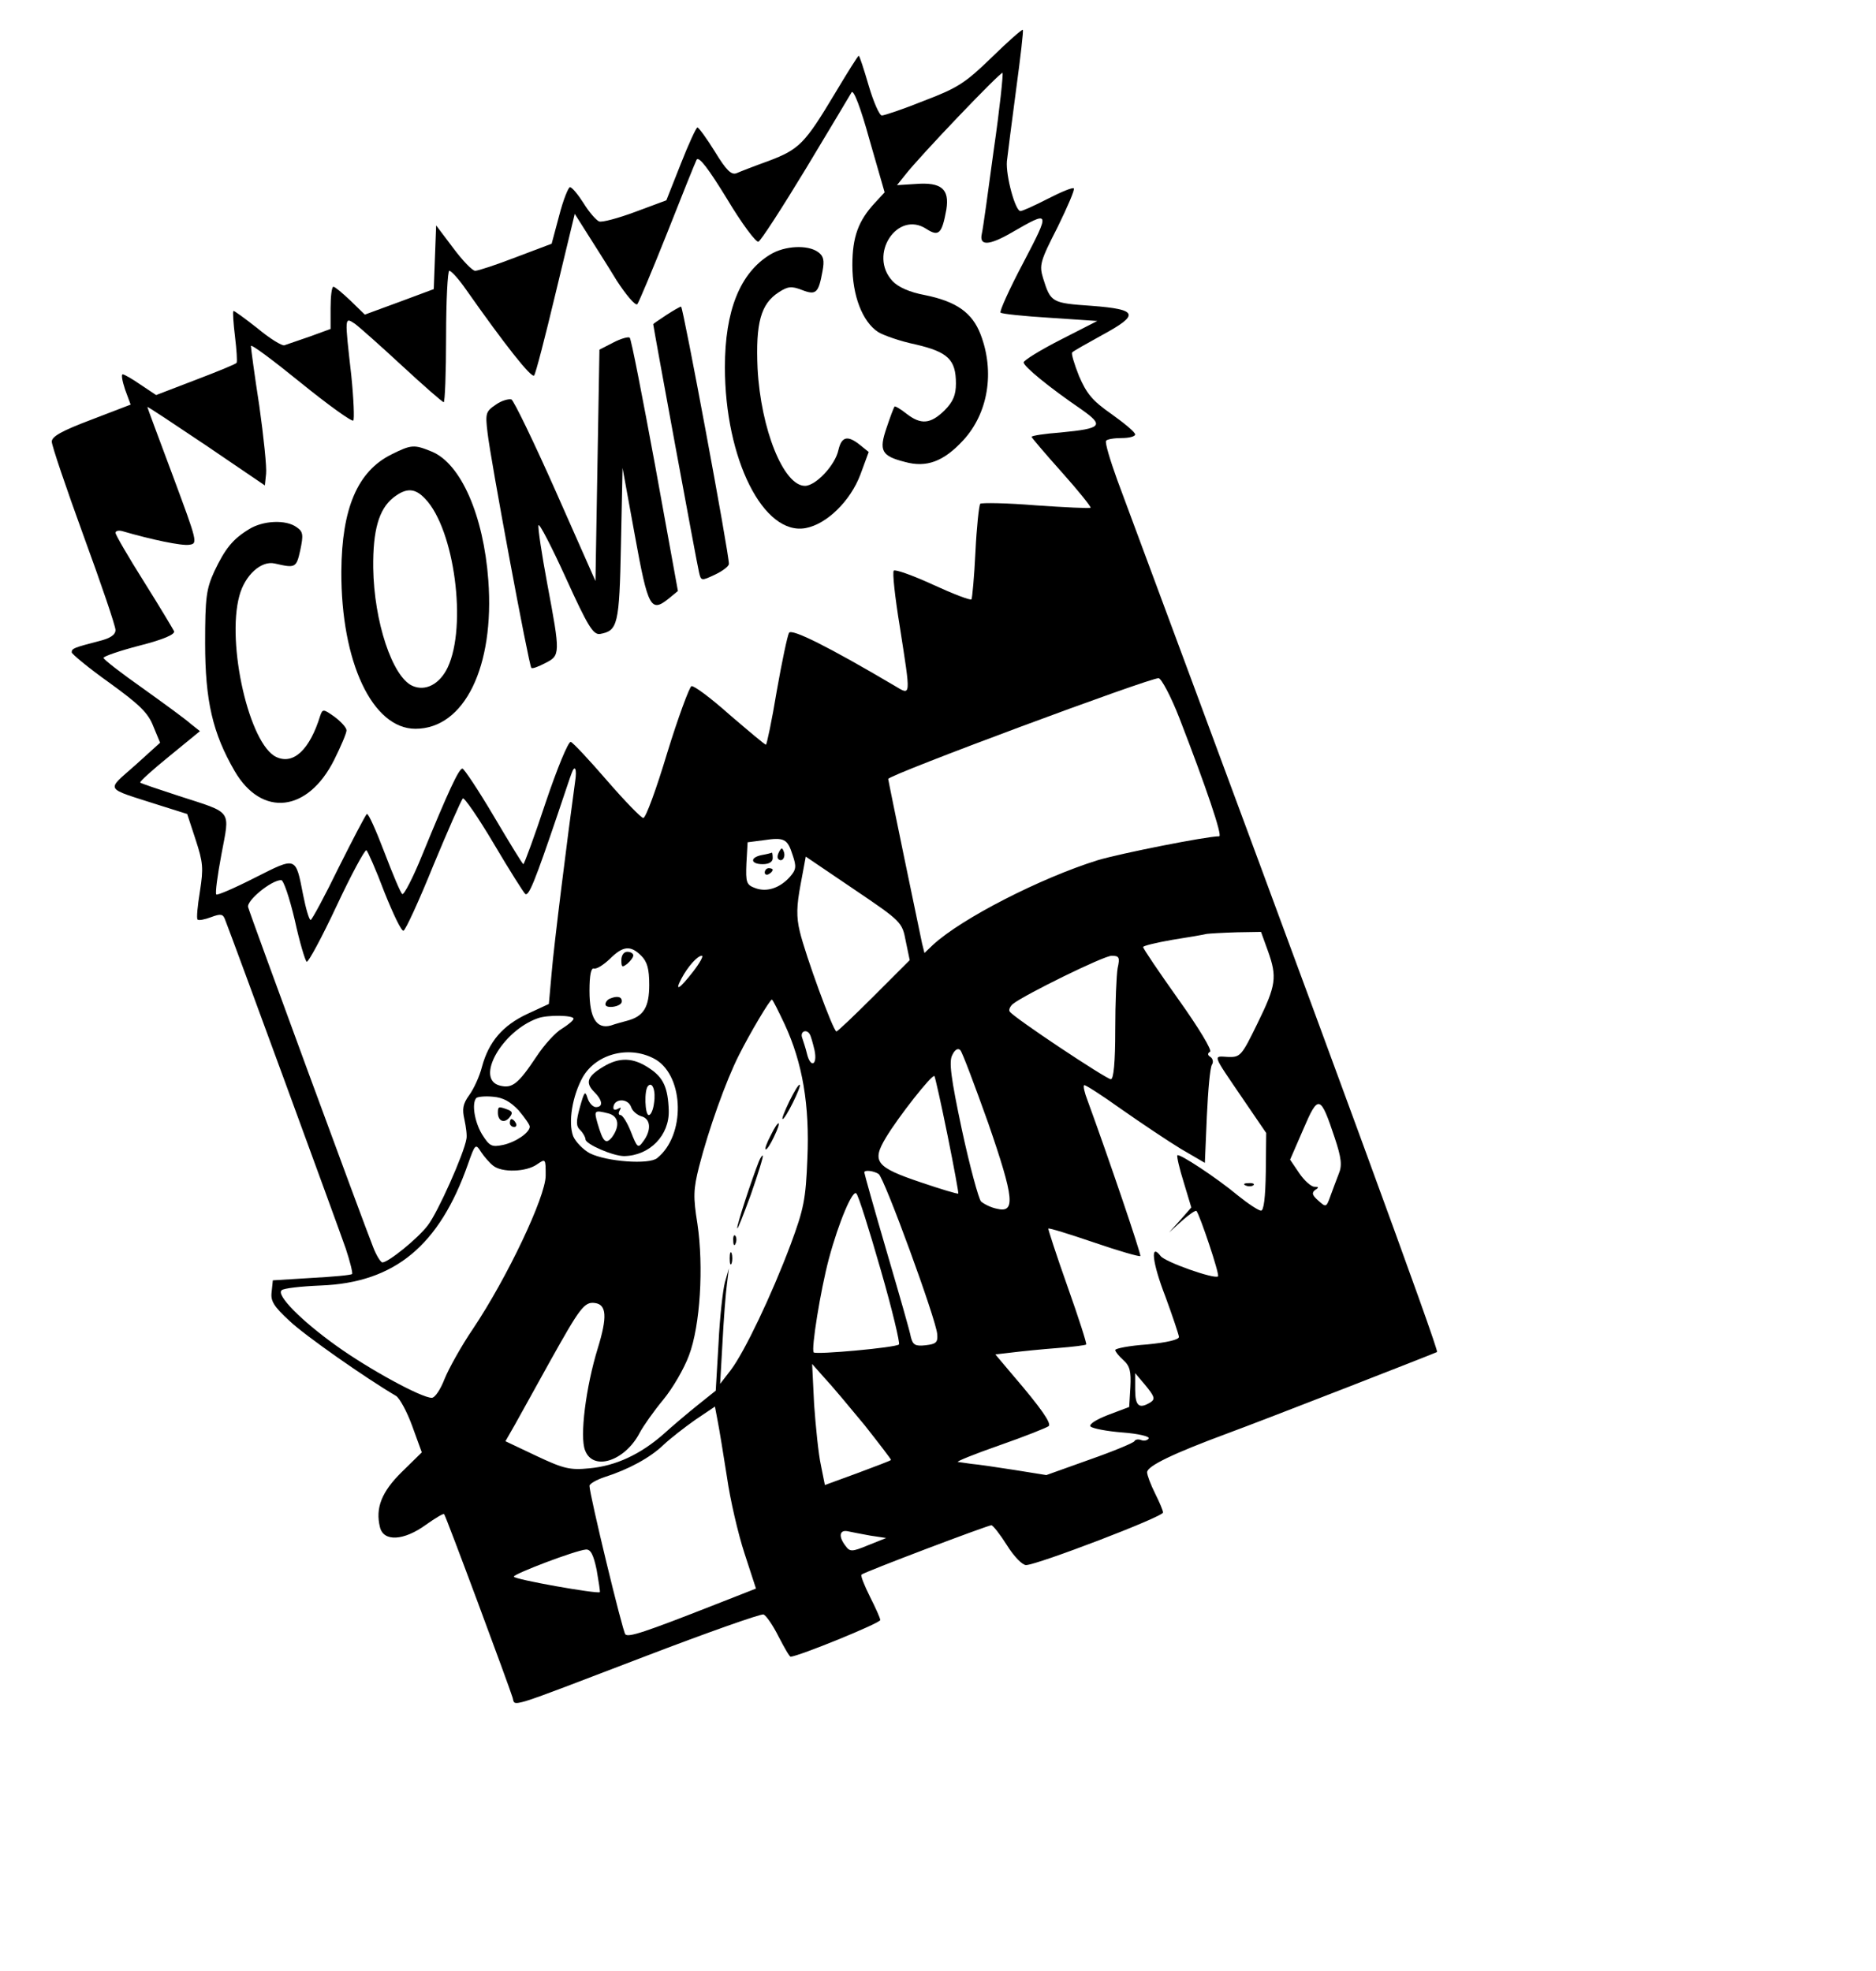 <?xml version="1.0" standalone="no"?>
<!DOCTYPE svg PUBLIC "-//W3C//DTD SVG 20010904//EN"
 "http://www.w3.org/TR/2001/REC-SVG-20010904/DTD/svg10.dtd">
<svg version="1.0" xmlns="http://www.w3.org/2000/svg"
 width="471pt" height="495pt" viewBox="0 0 471 495"
 preserveAspectRatio="xMidYMid meet">

<g transform="translate(0,495) scale(0.1,-0.1)"
fill="#000000" stroke="none">
<path d="M2490 4806 c-67 -65 -86 -77 -170 -109 -52 -21 -100 -37 -106 -37 -6
0 -21 34 -33 75 -12 41 -23 75 -25 75 -2 0 -29 -43 -60 -95 -75 -125 -89 -140
-166 -169 -36 -13 -72 -27 -81 -31 -13 -5 -26 8 -54 54 -21 34 -41 61 -44 61
-3 0 -22 -41 -42 -92 l-36 -91 -78 -29 c-43 -16 -84 -27 -91 -24 -7 3 -25 23
-39 46 -14 22 -29 40 -34 40 -4 0 -17 -32 -27 -71 l-19 -71 -90 -34 c-49 -19
-95 -34 -102 -34 -7 0 -32 26 -55 57 l-43 57 -3 -80 -3 -80 -86 -32 -87 -32
-36 35 c-20 19 -39 35 -43 35 -4 0 -7 -24 -7 -53 l0 -53 -52 -19 c-29 -10 -58
-20 -64 -22 -6 -2 -37 17 -68 43 -32 25 -59 45 -60 43 -2 -2 0 -31 4 -64 4
-33 6 -63 4 -66 -1 -3 -48 -22 -103 -43 l-99 -38 -39 26 c-20 14 -41 26 -45
26 -4 0 -1 -17 6 -38 l14 -38 -99 -38 c-74 -28 -99 -42 -99 -55 0 -10 36 -116
80 -237 44 -120 80 -226 80 -236 0 -12 -13 -21 -42 -28 -61 -16 -68 -18 -68
-28 0 -4 42 -39 94 -76 76 -55 98 -76 111 -110 l17 -41 -63 -57 c-73 -65 -79
-55 58 -99 l73 -23 21 -64 c19 -58 20 -72 11 -130 -6 -37 -9 -68 -6 -71 3 -3
18 0 34 6 24 9 30 8 35 -6 18 -45 285 -774 303 -826 11 -33 18 -62 16 -64 -2
-3 -48 -7 -102 -10 l-97 -6 -3 -29 c-3 -23 5 -36 45 -73 39 -37 192 -144 267
-188 9 -5 28 -40 41 -76 l24 -66 -50 -49 c-51 -50 -67 -91 -55 -139 9 -37 60
-34 115 6 24 17 44 29 46 27 4 -3 164 -434 172 -461 7 -23 -20 -31 328 102
159 61 295 109 302 107 7 -3 24 -28 38 -56 14 -27 27 -50 30 -50 18 0 225 84
225 92 0 5 -12 31 -26 59 -14 28 -24 53 -21 55 5 6 317 124 326 124 4 0 22
-23 39 -50 18 -29 39 -50 48 -50 27 0 344 121 344 132 0 5 -9 26 -20 48 -11
22 -20 46 -20 53 0 16 68 48 200 97 98 36 523 202 528 205 5 5 -255 715 -803
2190 -18 50 -31 93 -28 98 2 4 20 7 39 7 19 0 34 4 34 9 0 6 -27 28 -59 51
-49 34 -63 52 -82 96 -12 30 -20 57 -17 59 2 3 36 22 74 43 96 52 92 65 -25
74 -100 7 -103 8 -122 69 -10 33 -8 42 36 128 25 51 44 95 41 98 -3 3 -32 -9
-65 -26 -33 -17 -64 -31 -69 -31 -13 0 -37 89 -34 125 2 17 12 97 23 179 11
81 19 150 17 151 -2 2 -37 -29 -78 -69z m5 -232 c-14 -104 -27 -199 -30 -211
-7 -31 18 -30 75 3 97 56 98 56 29 -76 -35 -66 -60 -122 -57 -125 2 -3 58 -9
124 -13 l119 -8 -92 -47 c-51 -26 -93 -52 -93 -57 0 -10 63 -62 145 -118 58
-41 52 -48 -52 -58 -40 -3 -73 -8 -73 -11 0 -2 34 -42 76 -89 42 -47 74 -87
72 -89 -2 -2 -64 1 -137 6 -73 6 -136 7 -140 4 -3 -4 -9 -58 -12 -121 -3 -62
-8 -116 -10 -119 -3 -3 -47 14 -97 37 -50 23 -95 39 -98 35 -4 -3 3 -67 15
-140 28 -180 29 -174 -13 -149 -166 98 -258 144 -265 133 -4 -7 -18 -73 -31
-147 -12 -73 -25 -134 -27 -134 -3 0 -43 34 -91 75 -47 42 -90 74 -96 72 -5
-2 -33 -77 -61 -168 -27 -90 -54 -164 -60 -163 -5 0 -46 42 -91 94 -45 52 -86
96 -91 97 -6 2 -34 -66 -63 -152 -28 -85 -54 -155 -56 -155 -2 0 -35 54 -74
120 -39 66 -75 120 -79 120 -9 0 -35 -56 -101 -217 -23 -57 -46 -101 -50 -98
-4 2 -24 50 -45 105 -21 55 -40 98 -44 96 -3 -2 -35 -63 -71 -135 -35 -72 -67
-131 -70 -131 -4 0 -12 28 -19 63 -19 97 -16 96 -121 43 -51 -26 -95 -45 -97
-42 -3 3 3 48 13 101 21 113 30 102 -106 146 -52 17 -97 32 -98 34 -2 2 31 32
73 66 l77 63 -24 19 c-12 11 -67 51 -120 89 -54 38 -98 72 -98 76 0 4 41 18
91 31 59 15 89 28 86 36 -3 6 -37 63 -76 125 -39 62 -71 117 -71 122 0 5 8 7
18 4 72 -21 148 -37 167 -34 22 3 21 6 -41 173 -35 94 -64 171 -64 173 0 2 66
-42 148 -97 l147 -100 3 29 c2 16 -6 93 -17 171 -12 77 -21 145 -21 150 0 6
56 -36 125 -92 69 -56 129 -99 132 -95 3 3 1 54 -5 113 -17 150 -17 147 9 130
11 -8 65 -56 119 -106 54 -50 101 -91 104 -91 3 0 6 74 6 165 0 91 4 165 8
165 5 0 24 -21 42 -47 97 -138 164 -223 171 -216 4 5 28 98 54 207 l48 199 31
-49 c17 -27 51 -80 74 -118 24 -37 47 -64 52 -60 4 5 38 86 75 179 37 94 70
176 74 184 6 9 30 -23 76 -98 37 -62 73 -110 79 -108 6 2 59 84 119 183 59 98
111 185 115 192 5 8 23 -39 45 -119 l38 -132 -24 -26 c-42 -45 -57 -86 -57
-157 0 -76 25 -142 65 -168 13 -8 55 -23 94 -31 81 -19 101 -38 101 -98 0 -29
-7 -46 -29 -68 -35 -34 -59 -36 -95 -8 -15 12 -29 20 -30 18 -2 -2 -11 -26
-20 -53 -20 -58 -13 -71 46 -86 54 -15 97 1 146 54 63 68 80 172 44 266 -21
55 -61 83 -140 99 -38 7 -67 20 -81 35 -62 66 12 179 85 131 31 -20 39 -12 50
49 8 51 -12 69 -77 64 l-47 -3 20 25 c38 49 241 261 245 257 2 -3 -7 -90 -22
-193z m466 -1427 c67 -173 109 -297 100 -297 -32 0 -248 -43 -305 -60 -144
-45 -341 -146 -413 -212 l-22 -21 -6 24 c-7 32 -85 409 -85 413 0 10 659 255
679 253 7 -1 31 -46 52 -100z m-1517 -159 c-18 -130 -54 -417 -59 -481 l-7
-78 -54 -25 c-62 -29 -97 -70 -114 -133 -6 -24 -21 -56 -32 -71 -16 -22 -18
-35 -12 -61 4 -19 7 -41 5 -49 -6 -37 -72 -185 -97 -217 -25 -33 -99 -93 -114
-93 -4 0 -15 17 -23 38 -23 57 -309 835 -314 854 -5 16 58 68 83 68 6 0 21
-45 34 -100 12 -55 26 -102 30 -105 4 -2 38 61 75 140 37 79 71 142 75 140 3
-2 24 -49 45 -105 22 -55 43 -99 48 -97 5 1 39 75 75 164 37 89 70 164 74 168
3 4 39 -48 78 -114 39 -66 75 -123 79 -126 9 -5 24 32 81 200 17 50 32 96 35
103 8 23 14 12 9 -20z m546 -185 c10 -29 9 -37 -7 -55 -25 -28 -58 -39 -87
-28 -22 8 -24 14 -22 62 l3 53 39 5 c53 8 61 4 74 -37z m284 -216 l10 -48 -90
-90 c-49 -49 -91 -89 -94 -89 -8 0 -78 192 -92 251 -9 37 -8 65 2 118 l13 70
121 -82 c120 -81 121 -83 130 -130z m909 -24 c24 -67 21 -87 -26 -183 -40 -82
-43 -85 -74 -84 -38 2 -41 10 38 -106 l58 -85 -1 -98 c-1 -64 -5 -97 -12 -97
-6 0 -32 17 -58 38 -54 45 -147 106 -152 101 -2 -2 5 -33 16 -68 l19 -63 -28
-32 -28 -31 32 29 c18 16 35 28 37 25 8 -9 59 -160 54 -164 -8 -8 -133 36
-144 51 -27 35 -21 -17 12 -102 18 -49 33 -94 34 -101 0 -7 -29 -14 -80 -19
-44 -3 -80 -10 -80 -14 0 -4 9 -15 20 -25 17 -15 20 -29 18 -68 l-3 -50 -53
-20 c-31 -12 -49 -24 -44 -29 5 -5 41 -12 80 -15 40 -3 69 -10 66 -15 -3 -5
-12 -7 -19 -4 -8 3 -15 1 -17 -3 -2 -4 -52 -25 -112 -46 l-109 -39 -81 13
c-45 7 -92 14 -106 15 -14 2 -29 4 -35 5 -5 1 42 20 105 42 63 22 118 44 123
48 7 7 -18 44 -91 129 l-43 51 43 5 c24 3 74 8 113 11 38 3 71 7 72 9 2 2 -19
67 -47 146 -28 79 -49 144 -48 145 2 2 53 -14 115 -35 61 -21 113 -36 116 -34
3 3 -81 250 -133 392 -7 18 -11 35 -8 37 2 2 44 -25 93 -60 50 -35 117 -80
150 -100 l60 -35 5 117 c3 65 8 123 13 130 4 6 2 15 -4 19 -7 4 -8 9 -1 13 6
3 -29 61 -79 131 -49 69 -89 128 -89 132 0 3 33 11 73 18 39 6 79 13 87 15 8
1 42 3 76 4 l60 1 17 -47z m-1573 -13 c15 -15 20 -33 20 -73 0 -56 -14 -79
-55 -90 -11 -3 -30 -8 -41 -12 -36 -10 -54 18 -54 87 0 40 4 58 11 56 7 -2 24
9 40 24 33 33 52 35 79 8z m130 -40 c-35 -45 -47 -51 -29 -17 16 30 40 57 51
57 5 0 -5 -18 -22 -40z m1066 9 c-3 -17 -6 -87 -6 -155 0 -81 -4 -124 -11
-124 -11 0 -246 156 -254 170 -3 4 1 13 8 19 29 23 228 121 248 121 19 0 21
-4 15 -31z m-836 -141 c45 -97 63 -203 57 -338 -4 -102 -9 -126 -42 -215 -48
-128 -116 -270 -150 -315 l-27 -35 6 105 c3 58 8 123 11 145 l5 40 -10 -35
c-5 -19 -13 -88 -16 -153 l-7 -119 -45 -36 c-25 -20 -64 -53 -86 -73 -58 -51
-120 -80 -186 -86 -49 -5 -65 -1 -133 31 l-78 37 24 42 c13 23 52 94 87 157
76 136 87 152 114 148 29 -4 31 -35 7 -113 -30 -97 -46 -223 -32 -257 20 -53
100 -27 137 44 9 17 35 54 59 83 24 29 53 79 65 112 28 74 37 222 21 330 -11
68 -10 87 4 143 24 94 68 217 100 280 28 56 78 140 83 140 2 0 16 -28 32 -62z
m-530 14 c0 -4 -13 -15 -29 -25 -16 -9 -45 -41 -64 -70 -46 -69 -61 -81 -92
-73 -63 16 5 137 95 169 24 9 90 8 90 -1z m593 -39 c3 -5 8 -23 12 -40 8 -38
-10 -46 -19 -9 -3 13 -9 31 -12 40 -6 16 11 23 19 9z m448 -223 c66 -191 69
-227 21 -215 -15 3 -32 12 -39 18 -6 7 -28 87 -48 180 -28 132 -33 172 -24
188 6 13 14 18 20 12 5 -5 36 -88 70 -183z m-834 159 c71 -44 74 -190 3 -247
-20 -17 -127 -9 -169 12 -17 9 -36 29 -42 43 -13 35 -2 101 24 148 35 61 121
81 184 44z m732 -190 c16 -79 28 -145 27 -146 -1 -2 -44 11 -94 28 -113 38
-124 52 -88 112 31 52 116 160 122 155 2 -3 17 -70 33 -149z m-1077 63 c15
-18 28 -36 28 -41 0 -15 -35 -39 -67 -46 -29 -6 -34 -3 -53 27 -19 32 -26 78
-14 91 4 3 22 5 42 3 25 -2 43 -12 64 -34z m2049 -69 c17 -51 19 -70 10 -91
-6 -15 -15 -40 -21 -56 -10 -28 -11 -28 -30 -11 -16 14 -17 20 -8 27 10 6 9 8
-2 8 -8 0 -25 15 -38 34 l-23 34 33 76 c38 89 43 87 79 -21z m-2113 -70 c22
-18 83 -16 110 3 22 15 22 15 22 -28 0 -53 -97 -257 -182 -384 -30 -44 -62
-102 -72 -127 -10 -26 -24 -47 -32 -47 -26 0 -158 72 -240 131 -88 63 -151
127 -137 139 4 5 49 10 98 12 186 7 298 100 370 305 18 51 19 52 33 30 8 -12
22 -28 30 -34z m968 -21 c14 -9 145 -367 147 -402 2 -21 -3 -25 -29 -28 -26
-3 -32 1 -37 20 -2 13 -30 110 -61 216 -31 106 -56 195 -56 198 0 7 24 4 36
-4z m5 -240 c29 -100 49 -185 46 -188 -8 -8 -208 -26 -214 -20 -7 7 17 156 38
235 25 93 60 175 69 164 5 -4 32 -90 61 -191z m-40 -391 c37 -47 67 -86 66
-87 -1 -2 -39 -16 -84 -33 l-82 -30 -10 50 c-6 27 -13 96 -17 152 l-5 102 31
-35 c18 -19 63 -73 101 -119z m718 58 c-29 -18 -39 -10 -39 32 l0 41 27 -32
c21 -26 24 -33 12 -41z m-1064 -187 c8 -57 28 -143 44 -192 l29 -89 -102 -40
c-178 -70 -218 -83 -226 -75 -7 8 -90 351 -90 373 0 5 17 15 38 22 60 19 115
49 148 81 17 16 53 44 80 63 l49 33 7 -37 c4 -20 14 -82 23 -139z m360 -148
l40 -6 -45 -18 c-41 -17 -46 -17 -57 -2 -18 23 -16 41 5 37 9 -2 35 -7 57 -11z
m-687 -86 c5 -29 9 -54 8 -56 -6 -5 -216 32 -216 39 0 7 155 66 181 68 12 1
19 -13 27 -51z"/>
<path d="M1934 4311 c-76 -46 -114 -141 -114 -283 0 -231 97 -424 203 -404 53
10 112 68 137 134 l21 57 -21 17 c-32 26 -47 22 -55 -12 -8 -38 -57 -90 -84
-90 -54 0 -111 143 -119 295 -5 114 8 162 53 191 23 15 32 16 58 6 36 -14 42
-8 52 47 5 27 3 38 -11 48 -26 19 -84 16 -120 -6z"/>
<path d="M1673 4159 c-18 -12 -33 -22 -33 -23 0 -5 110 -604 115 -623 5 -22 6
-22 40 -6 19 9 35 21 35 27 1 23 -115 646 -120 646 -3 0 -20 -10 -37 -21z"/>
<path d="M1540 4090 l-35 -18 -5 -290 -5 -291 -100 226 c-55 124 -105 227
-111 230 -7 2 -25 -3 -39 -13 -25 -17 -27 -21 -21 -70 7 -65 104 -586 110
-591 2 -3 18 3 35 12 38 19 38 23 5 199 -14 75 -24 142 -22 147 2 6 33 -54 69
-133 54 -119 68 -142 85 -140 45 8 49 22 53 225 l4 192 31 -170 c33 -182 40
-194 85 -158 l23 19 -57 314 c-32 173 -60 318 -64 322 -3 3 -22 -2 -41 -12z"/>
<path d="M983 3809 c-85 -42 -125 -135 -126 -294 -1 -227 78 -395 186 -395
123 0 199 156 183 373 -12 163 -69 293 -142 323 -44 18 -51 18 -101 -7z m85
-112 c73 -77 105 -319 56 -423 -20 -42 -56 -61 -89 -46 -50 23 -96 161 -98
296 -1 94 14 147 50 176 33 26 55 25 81 -3z"/>
<path d="M625 3621 c-41 -25 -60 -49 -87 -106 -20 -44 -23 -65 -23 -180 0
-145 19 -226 74 -321 68 -117 184 -104 250 28 17 34 31 67 31 74 0 7 -14 22
-30 34 -28 20 -30 20 -36 3 -26 -85 -67 -124 -110 -104 -68 31 -126 285 -93
405 14 52 55 89 89 81 52 -12 54 -11 64 34 8 38 7 46 -9 57 -27 20 -85 17
-120 -5z"/>
<path d="M1956 2811 c-4 -7 -5 -15 -2 -18 9 -9 19 4 14 18 -4 11 -6 11 -12 0z"/>
<path d="M1913 2803 c-31 -6 -29 -23 2 -23 16 0 25 6 25 15 0 8 -1 14 -2 14
-2 -1 -13 -4 -25 -6z"/>
<path d="M1920 2759 c0 -5 5 -7 10 -4 6 3 10 8 10 11 0 2 -4 4 -10 4 -5 0 -10
-5 -10 -11z"/>
<path d="M3128 1973 c7 -3 16 -2 19 1 4 3 -2 6 -13 5 -11 0 -14 -3 -6 -6z"/>
<path d="M1560 2539 c0 -18 2 -19 15 -9 8 7 15 16 15 21 0 5 -7 9 -15 9 -9 0
-15 -9 -15 -21z"/>
<path d="M1533 2443 c-7 -2 -13 -9 -13 -15 0 -12 41 -6 41 7 1 12 -11 15 -28
8z"/>
<path d="M1982 2185 c-12 -25 -20 -45 -17 -45 7 0 47 81 43 86 -3 2 -14 -17
-26 -41z"/>
<path d="M1935 2099 c-9 -17 -15 -33 -13 -35 3 -2 12 12 21 31 21 43 13 47 -8
4z"/>
<path d="M1905 2033 c-18 -46 -55 -158 -54 -167 0 -6 15 32 34 84 18 52 32 96
30 98 -1 2 -6 -5 -10 -15z"/>
<path d="M1841 1834 c0 -11 3 -14 6 -6 3 7 2 16 -1 19 -3 4 -6 -2 -5 -13z"/>
<path d="M1832 1790 c0 -14 2 -19 5 -12 2 6 2 18 0 25 -3 6 -5 1 -5 -13z"/>
<path d="M1514 2271 c-40 -24 -45 -40 -22 -63 21 -21 23 -38 4 -38 -7 0 -17
10 -21 23 -6 19 -8 16 -19 -23 -10 -36 -10 -48 1 -58 7 -7 13 -18 13 -23 0
-12 69 -42 97 -42 64 1 114 52 112 115 -2 56 -13 82 -48 105 -41 28 -76 29
-117 4z m128 -91 c-2 -17 -8 -30 -13 -30 -10 0 -12 63 -2 73 11 12 20 -12 15
-43z m-57 -11 c3 -9 15 -19 25 -22 24 -6 26 -35 5 -63 -13 -18 -15 -17 -31 24
-9 23 -21 42 -26 42 -5 0 -6 5 -2 12 4 7 3 8 -4 4 -7 -4 -12 -3 -12 2 0 24 37
26 45 1z m-57 -15 c25 -7 29 -31 9 -59 -16 -20 -23 -13 -37 35 -9 32 -8 33 28
24z"/>
<path d="M1250 2156 c0 -21 16 -28 29 -12 9 11 8 15 -5 20 -22 8 -24 8 -24 -8z"/>
<path d="M1280 2130 c0 -5 5 -10 11 -10 5 0 7 5 4 10 -3 6 -8 10 -11 10 -2 0
-4 -4 -4 -10z"/>
</g>
</svg>

